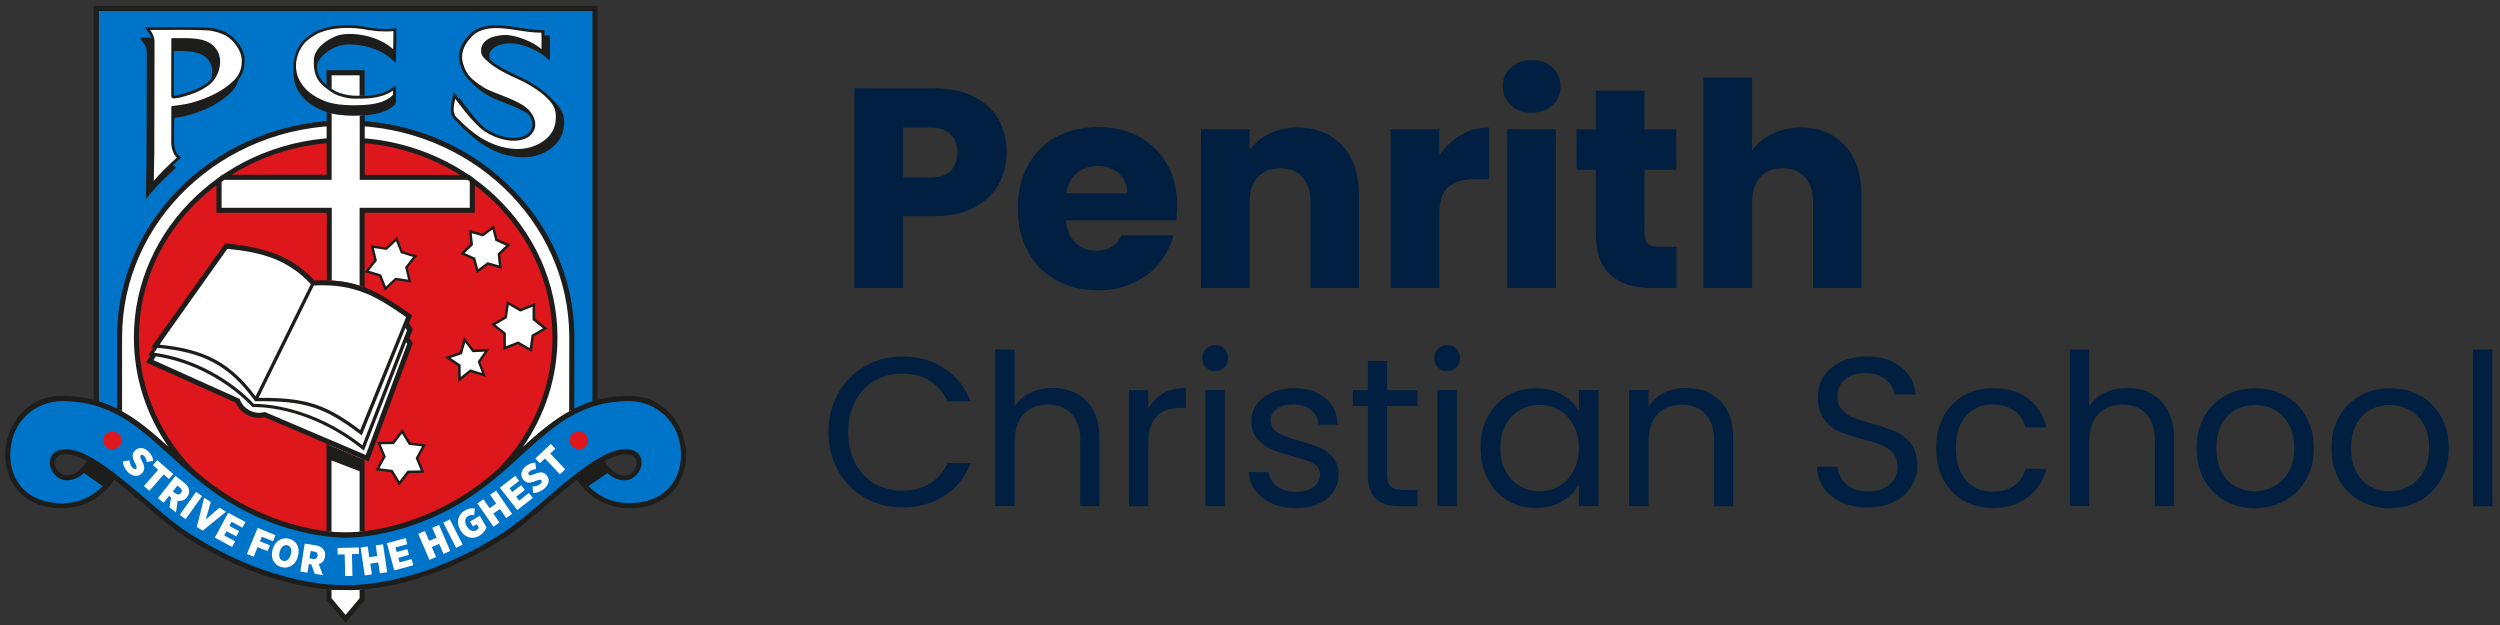 <?xml version="1.0" encoding="utf-8"?>
<!-- Generator: Adobe Illustrator 26.3.0, SVG Export Plug-In . SVG Version: 6.00 Build 0)  -->
<svg version="1.1" id="Logo" xmlns="http://www.w3.org/2000/svg" xmlns:xlink="http://www.w3.org/1999/xlink" x="0px" y="0px"
	 viewBox="0 0 1994.6 499" style="enable-background:new 0 0 1994.6 499;" xml:space="preserve">
<rect x="0" y="0" width="1994.6" height="499" fill="#333333" stroke="none"/>
<style type="text/css">
	.st0{fill:#001F41;}
	.st1{fill:#0074C8;}
	.st2{fill:#1D1D1B;}
	.st3{fill:#DD171B;}
	.st4{fill:#FFFFFF;}
</style>
<g id="PCS_x5F_Logo_x5F_Alt_x5F_Horizontal_00000030471019231810166990000000535554043251029679_">
	<g>
		<g>
			<path class="st0" d="M796.8,147c-4.2,7.6-10.7,13.8-19.5,18.5c-8.8,4.7-19.7,7-32.7,7h-24.1v57.2h-38.8V70.4h62.9
				c12.7,0,23.5,2.2,32.2,6.6c8.8,4.4,15.4,10.4,19.8,18.2c4.4,7.7,6.6,16.6,6.6,26.6C803.1,131,801,139.4,796.8,147z M758.2,136.5
				c3.6-3.5,5.5-8.4,5.5-14.8c0-6.4-1.8-11.3-5.5-14.8c-3.6-3.5-9.1-5.2-16.6-5.2h-21.1v40h21.1C749.1,141.7,754.6,140,758.2,136.5z
				"/>
			<path class="st0" d="M938.4,175.8h-87.8c0.6,7.9,3.1,13.9,7.6,18c4.5,4.2,10,6.2,16.5,6.2c9.7,0,16.4-4.1,20.2-12.3h41.3
				c-2.1,8.3-5.9,15.8-11.5,22.5c-5.5,6.7-12.4,11.9-20.8,15.7c-8.3,3.8-17.6,5.7-27.9,5.7c-12.4,0-23.5-2.6-33.1-7.9
				c-9.7-5.3-17.2-12.9-22.7-22.7c-5.4-9.8-8.2-21.3-8.2-34.5c0-13.2,2.7-24.7,8.1-34.5c5.4-9.8,12.9-17.4,22.6-22.7
				c9.7-5.3,20.8-7.9,33.4-7.9c12.3,0,23.2,2.6,32.7,7.7c9.5,5.1,17,12.5,22.4,22c5.4,9.5,8.1,20.7,8.1,33.4
				C939.1,168,938.9,171.8,938.4,175.8z M899.4,154.2c0-6.7-2.3-12-6.8-15.9c-4.5-3.9-10.2-5.9-17-5.9c-6.5,0-12,1.9-16.5,5.7
				c-4.5,3.8-7.2,9.2-8.3,16.1H899.4z"/>
			<path class="st0" d="M1070.9,116.2c8.9,9.6,13.3,22.8,13.3,39.6v74h-38.6V161c0-8.5-2.2-15.1-6.6-19.8c-4.4-4.7-10.3-7-17.7-7
				s-13.3,2.4-17.7,7c-4.4,4.7-6.6,11.3-6.6,19.8v68.8h-38.8V103.1H997v16.8c3.9-5.6,9.2-10,15.9-13.3c6.7-3.3,14.2-4.9,22.5-4.9
				C1050.2,101.8,1062,106.6,1070.9,116.2z"/>
			<path class="st0" d="M1165.4,107.8c6.8-4,14.4-6,22.7-6v41.1h-10.7c-9.7,0-16.9,2.1-21.8,6.2c-4.8,4.2-7.3,11.5-7.3,21.9v58.8
				h-38.8V103.1h38.8v21.1C1152.9,117.3,1158.6,111.8,1165.4,107.8z"/>
			<path class="st0" d="M1205.4,83.9c-4.3-4-6.5-9-6.5-14.9c0-6,2.2-11.1,6.5-15.1c4.3-4,9.9-6,16.7-6c6.7,0,12.1,2,16.5,6
				c4.3,4,6.5,9,6.5,15.1c0,5.9-2.2,10.9-6.5,14.9c-4.3,4-9.8,6-16.5,6C1215.2,90,1209.7,87.9,1205.4,83.9z M1241.3,103.1v126.7
				h-38.8V103.1H1241.3z"/>
			<path class="st0" d="M1337.6,196.9v32.9h-19.7c-14.1,0-25-3.4-32.9-10.3c-7.9-6.9-11.8-18.1-11.8-33.7v-50.4h-15.4v-32.2h15.4
				V72.3h38.8v30.9h25.4v32.2H1312v50.8c0,3.8,0.9,6.5,2.7,8.2c1.8,1.7,4.8,2.5,9.1,2.5H1337.6z"/>
			<path class="st0" d="M1471.9,116.2c8.8,9.6,13.2,22.8,13.2,39.6v74h-38.6V161c0-8.5-2.2-15.1-6.6-19.8c-4.4-4.7-10.3-7-17.7-7
				c-7.4,0-13.3,2.4-17.7,7c-4.4,4.7-6.6,11.3-6.6,19.8v68.8h-38.8v-168h38.8v58.3c3.9-5.6,9.3-10.1,16.1-13.4
				c6.8-3.3,14.4-5,22.9-5C1451.5,101.8,1463.2,106.6,1471.9,116.2z"/>
		</g>
		<g>
			<path class="st0" d="M668.7,313.9c5.2-9.2,12.3-16.4,21.2-21.6c9-5.2,18.9-7.8,29.8-7.8c12.9,0,24.1,3.1,33.6,9.3
				c9.6,6.2,16.6,15,21,26.4H756c-3.3-7.1-8-12.6-14.1-16.4c-6.1-3.8-13.5-5.7-22.1-5.7c-8.2,0-15.6,1.9-22.1,5.7
				c-6.5,3.8-11.7,9.3-15.4,16.3c-3.7,7-5.6,15.3-5.6,24.8c0,9.4,1.9,17.6,5.6,24.6c3.7,7,8.8,12.5,15.4,16.3
				c6.5,3.8,13.9,5.7,22.1,5.7c8.6,0,15.9-1.9,22.1-5.7c6.1-3.8,10.8-9.2,14.1-16.3h18.4c-4.4,11.3-11.4,20-21,26.1
				c-9.6,6.1-20.8,9.2-33.6,9.2c-10.9,0-20.9-2.6-29.8-7.7c-9-5.1-16-12.3-21.2-21.4c-5.2-9.1-7.8-19.4-7.8-30.9
				C661,333.4,663.5,323,668.7,313.9z"/>
			<path class="st0" d="M859,314c5.6,3,10.1,7.5,13.3,13.4c3.2,6,4.8,13.2,4.8,21.8v54.6h-15.2v-52.4c0-9.2-2.3-16.3-6.9-21.2
				c-4.6-4.9-10.9-7.4-18.9-7.4c-8.1,0-14.6,2.5-19.4,7.6c-4.8,5.1-7.2,12.5-7.2,22.1v51.2h-15.4V278.8h15.4v45.6
				c3-4.7,7.2-8.4,12.6-11c5.4-2.6,11.4-3.9,18-3.9C847.1,309.5,853.4,311,859,314z"/>
			<path class="st0" d="M927.8,313.9c5-2.9,11.1-4.4,18.3-4.4v15.9h-4.1c-17.2,0-25.9,9.4-25.9,28.1v50.4h-15.4v-92.6h15.4v15
				C918.9,321,922.8,316.9,927.8,313.9z"/>
			<path class="st0" d="M962.2,293.1c-2-2-3-4.5-3-7.4c0-2.9,1-5.4,3-7.4c2-2,4.5-3,7.4-3c2.8,0,5.2,1,7.2,3c2,2,3,4.5,3,7.4
				c0,2.9-1,5.4-3,7.4c-2,2-4.4,3-7.2,3C966.7,296.2,964.2,295.2,962.2,293.1z M977.1,311.2v92.6h-15.4v-92.6H977.1z"/>
			<path class="st0" d="M1015.2,401.8c-5.6-2.4-10.1-5.8-13.4-10.1c-3.3-4.3-5.1-9.3-5.4-15h15.9c0.5,4.6,2.6,8.4,6.5,11.3
				c3.9,2.9,9,4.4,15.3,4.4c5.9,0,10.5-1.3,13.9-3.9c3.4-2.6,5.1-5.9,5.1-9.8c0-4.1-1.8-7.1-5.4-9c-3.6-2-9.2-3.9-16.7-5.8
				c-6.9-1.8-12.5-3.6-16.8-5.5c-4.3-1.9-8.1-4.6-11.2-8.3c-3.1-3.7-4.6-8.5-4.6-14.5c0-4.7,1.4-9.1,4.2-13c2.8-3.9,6.8-7.1,12-9.4
				c5.2-2.3,11.1-3.5,17.7-3.5c10.3,0,18.5,2.6,24.9,7.8c6.3,5.2,9.7,12.3,10.1,21.3h-15.4c-0.3-4.8-2.3-8.7-5.8-11.7
				c-3.6-2.9-8.3-4.4-14.3-4.4c-5.5,0-9.9,1.2-13.2,3.5c-3.3,2.4-4.9,5.5-4.9,9.3c0,3,1,5.6,3,7.5c2,2,4.4,3.5,7.4,4.7
				c3,1.2,7.1,2.5,12.4,4c6.6,1.8,12.1,3.6,16.2,5.3c4.2,1.7,7.7,4.4,10.7,7.9c3,3.5,4.5,8.1,4.6,13.7c0,5.1-1.4,9.6-4.2,13.7
				c-2.8,4.1-6.8,7.2-11.9,9.6c-5.1,2.3-11,3.5-17.7,3.5C1027.2,405.4,1020.8,404.2,1015.2,401.8z"/>
			<path class="st0" d="M1106.7,323.9v54.6c0,4.5,1,7.7,2.9,9.6c1.9,1.9,5.2,2.8,10,2.8h11.3v13H1117c-8.6,0-15-2-19.3-5.9
				c-4.3-3.9-6.4-10.4-6.4-19.4v-54.6h-12v-12.7h12v-23.3h15.4v23.3h24.2v12.7H1106.7z"/>
			<path class="st0" d="M1147.3,293.1c-2-2-3-4.5-3-7.4c0-2.9,1-5.4,3-7.4c2-2,4.5-3,7.4-3c2.8,0,5.2,1,7.2,3c2,2,3,4.5,3,7.4
				c0,2.9-1,5.4-3,7.4c-2,2-4.4,3-7.2,3C1151.8,296.2,1149.3,295.2,1147.3,293.1z M1162.2,311.2v92.6h-15.4v-92.6H1162.2z"/>
			<path class="st0" d="M1187,332.3c3.8-7.2,9.1-12.7,15.8-16.7c6.7-3.9,14.2-5.9,22.4-5.9c8.1,0,15.2,1.7,21.1,5.2
				c6,3.5,10.4,7.9,13.4,13.2v-16.9h15.6v92.6h-15.6v-17.2c-3,5.4-7.6,9.9-13.6,13.4c-6,3.6-13,5.3-21.1,5.3c-8.2,0-15.7-2-22.3-6.1
				c-6.6-4.1-11.9-9.7-15.7-17.1c-3.8-7.3-5.7-15.7-5.7-25C1181.2,347.7,1183.1,339.4,1187,332.3z M1255.4,339.1
				c-2.8-5.2-6.6-9.2-11.4-11.9c-4.8-2.8-10.1-4.1-15.8-4.1c-5.8,0-11,1.4-15.7,4.1c-4.7,2.7-8.5,6.7-11.3,11.8
				c-2.8,5.2-4.2,11.3-4.2,18.3c0,7.1,1.4,13.3,4.2,18.5c2.8,5.2,6.6,9.2,11.3,12c4.7,2.8,10,4.1,15.7,4.1c5.7,0,11-1.4,15.8-4.1
				c4.8-2.8,8.6-6.8,11.4-12c2.8-5.2,4.2-11.4,4.2-18.3C1259.7,350.4,1258.2,344.3,1255.4,339.1z"/>
			<path class="st0" d="M1372.3,319.8c7,6.8,10.5,16.7,10.5,29.5v54.6h-15.2v-52.4c0-9.2-2.3-16.3-6.9-21.2
				c-4.6-4.9-10.9-7.4-18.9-7.4c-8.1,0-14.6,2.5-19.4,7.6c-4.8,5.1-7.2,12.5-7.2,22.1v51.2h-15.4v-92.6h15.4v13.2
				c3-4.7,7.2-8.4,12.4-11c5.2-2.6,11-3.9,17.3-3.9C1356.2,309.5,1365.3,313,1372.3,319.8z"/>
			<path class="st0" d="M1469.6,400.9c-6.1-2.8-11-6.6-14.5-11.5c-3.5-4.9-5.3-10.6-5.4-17h16.4c0.6,5.5,2.8,10.2,6.8,13.9
				c4,3.8,9.8,5.7,17.5,5.7c7.3,0,13.1-1.8,17.3-5.5c4.2-3.7,6.3-8.4,6.3-14.1c0-4.5-1.2-8.2-3.7-11c-2.5-2.8-5.6-5-9.3-6.4
				c-3.7-1.5-8.7-3-15-4.7c-7.8-2-14-4.1-18.7-6.1c-4.7-2-8.7-5.2-12-9.6c-3.3-4.3-5-10.2-5-17.5c0-6.4,1.6-12.1,4.9-17.1
				c3.3-5,7.9-8.8,13.8-11.5c5.9-2.7,12.7-4.1,20.4-4.1c11,0,20.1,2.8,27.1,8.3c7,5.5,11,12.8,11.9,22h-16.9
				c-0.6-4.5-2.9-8.5-7.1-11.9c-4.2-3.4-9.7-5.2-16.6-5.2c-6.4,0-11.7,1.7-15.7,5c-4.1,3.3-6.1,8-6.1,13.9c0,4.3,1.2,7.8,3.6,10.5
				c2.4,2.7,5.4,4.8,9,6.2c3.6,1.4,8.5,3,15,4.8c7.8,2.1,14,4.3,18.8,6.3c4.7,2.1,8.8,5.3,12.2,9.6c3.4,4.3,5.1,10.2,5.1,17.7
				c0,5.8-1.5,11.2-4.6,16.2c-3,5.1-7.5,9.2-13.5,12.3c-6,3.2-13,4.7-21.1,4.7C1482.7,405.1,1475.7,403.7,1469.6,400.9z"/>
			<path class="st0" d="M1550.6,332.3c3.8-7.2,9.2-12.7,16-16.7c6.8-3.9,14.6-5.9,23.4-5.9c11.4,0,20.8,2.8,28.1,8.3
				c7.4,5.5,12.3,13.2,14.6,23h-16.6c-1.6-5.6-4.6-10.1-9.2-13.4c-4.6-3.3-10.2-4.9-17-4.9c-8.8,0-15.9,3-21.3,9
				c-5.4,6-8.1,14.6-8.1,25.6c0,11.2,2.7,19.8,8.1,25.9c5.4,6.1,12.5,9.1,21.3,9.1c6.8,0,12.4-1.6,16.9-4.7
				c4.5-3.2,7.6-7.7,9.3-13.5h16.6c-2.5,9.5-7.4,17-14.9,22.7c-7.4,5.7-16.7,8.5-27.9,8.5c-8.8,0-16.6-2-23.4-5.9
				c-6.8-3.9-12.1-9.5-16-16.7c-3.8-7.2-5.7-15.7-5.7-25.4C1544.9,347.8,1546.8,339.4,1550.6,332.3z"/>
			<path class="st0" d="M1716.3,314c5.6,3,10.1,7.5,13.3,13.4c3.2,6,4.8,13.2,4.8,21.8v54.6h-15.2v-52.4c0-9.2-2.3-16.3-6.9-21.2
				c-4.6-4.9-10.9-7.4-18.9-7.4c-8.1,0-14.6,2.5-19.4,7.6c-4.8,5.1-7.2,12.5-7.2,22.1v51.2h-15.4V278.8h15.4v45.6
				c3-4.7,7.2-8.4,12.6-11c5.4-2.6,11.4-3.9,18-3.9C1704.4,309.5,1710.7,311,1716.3,314z"/>
			<path class="st0" d="M1775.1,399.5c-7-3.9-12.6-9.6-16.6-16.8c-4-7.3-6-15.7-6-25.3c0-9.5,2.1-17.8,6.2-25.1
				c4.1-7.3,9.7-12.8,16.8-16.7c7.1-3.9,15-5.8,23.8-5.8c8.8,0,16.7,1.9,23.8,5.8s12.7,9.4,16.8,16.7s6.2,15.6,6.2,25.2
				c0,9.6-2.1,18-6.3,25.3c-4.2,7.3-9.9,12.9-17.2,16.8c-7.2,3.9-15.2,5.9-24,5.9C1790,405.4,1782.2,403.4,1775.1,399.5z
				 M1814.3,388c4.8-2.6,8.8-6.5,11.7-11.7c3-5.2,4.5-11.5,4.5-18.9s-1.5-13.7-4.4-18.9c-2.9-5.2-6.8-9-11.5-11.6
				c-4.7-2.5-9.9-3.8-15.4-3.8c-5.6,0-10.8,1.3-15.5,3.8c-4.7,2.5-8.4,6.4-11.2,11.6c-2.8,5.2-4.2,11.5-4.2,18.9
				c0,7.6,1.4,13.9,4.1,19.1c2.8,5.2,6.4,9,11.1,11.6c4.6,2.5,9.7,3.8,15.2,3.8C1804.2,391.9,1809.4,390.6,1814.3,388z"/>
			<path class="st0" d="M1882.7,399.5c-7-3.9-12.6-9.6-16.6-16.8c-4-7.3-6-15.7-6-25.3c0-9.5,2.1-17.8,6.2-25.1
				c4.1-7.3,9.7-12.8,16.8-16.7c7.1-3.9,15-5.8,23.8-5.8c8.8,0,16.7,1.9,23.8,5.8s12.7,9.4,16.8,16.7s6.2,15.6,6.2,25.2
				c0,9.6-2.1,18-6.3,25.3c-4.2,7.3-9.9,12.9-17.2,16.8c-7.2,3.9-15.2,5.9-24,5.9C1897.5,405.4,1889.7,403.4,1882.7,399.5z
				 M1921.8,388c4.8-2.6,8.8-6.5,11.7-11.7c3-5.2,4.5-11.5,4.5-18.9s-1.5-13.7-4.4-18.9c-2.9-5.2-6.8-9-11.5-11.6
				c-4.7-2.5-9.9-3.8-15.4-3.8c-5.6,0-10.8,1.3-15.5,3.8c-4.7,2.5-8.4,6.4-11.2,11.6c-2.8,5.2-4.2,11.5-4.2,18.9
				c0,7.6,1.4,13.9,4.1,19.1c2.8,5.2,6.4,9,11.1,11.6c4.6,2.5,9.7,3.8,15.2,3.8C1911.8,391.9,1916.9,390.6,1921.8,388z"/>
			<path class="st0" d="M1988.5,278.8v125.1h-15.4V278.8H1988.5z"/>
		</g>
	</g>
	<g id="PCS_Crest_00000031172536984427962550000016850258640961303974_">
		<g id="Background_00000017506458040110369570000006655787355827717286_">
			<g>
				<path class="st1" d="M93.4,270.3c0-0.4,0-0.7,0-1c0-95.4,81.8-173.1,182.4-173.1c100.6,0,182.4,77.6,182.4,173.1
					c0,0.9,0,1.9-0.1,2.9l0,0.1v53.8c4.7-2.3,9.5-4.4,14.7-6V8.8h-394v311.4c5.1,1.6,10,3.6,14.6,5.9L93.4,270.3z"/>
				<path class="st2" d="M76.8,6.7h398v312.8c0.7-0.2,1.3-0.4,2-0.6V4.7H74.8V319c0.7,0.2,1.3,0.4,2,0.6V6.7z"/>
				<path class="st2" d="M76.8,6.7v312.8c0.7,0.2,1.4,0.4,2,0.6V8.8h394v311.4c0.7-0.2,1.3-0.4,2-0.6V6.7H76.8z"/>
			</g>
			<g>
				<ellipse class="st3" cx="275.8" cy="269.2" rx="167" ry="157.6"/>
				<path class="st2" d="M275.8,428.9c-93.2,0-169-71.6-169-159.6s75.8-159.6,169-159.6s169,71.6,169,159.6S369,428.9,275.8,428.9z
					 M275.8,113.6c-91,0-165,69.8-165,155.6c0,85.8,74,155.6,165,155.6s165-69.8,165-155.6C440.7,183.4,366.7,113.6,275.8,113.6z"/>
			</g>
			<g>
				<path class="st4" d="M95.4,327.1c14.4,7.6,26.7,18.3,39.1,29.6c-17.5-25.1-27.7-55.2-27.7-87.4c0-88,75.8-159.6,169-159.6
					s169,71.6,169,159.6c0,32.3-10.2,62.3-27.7,87.4c12.4-11.2,24.7-21.9,39-29.5v-54.9h0c0.1-1,0.1-2,0.1-3.1
					c0-94.3-80.9-171.1-180.4-171.1c-99.5,0-180.4,76.7-180.4,171.1c0,1,0,3.1,0,3.1V327.1z"/>
				<g>
					<path class="st2" d="M97.4,269.2c0-93.2,80-169,178.4-169c98.4,0,178.4,75.8,178.4,169c0,0.9-0.1,59-0.1,59
						c1.3-0.7,2.7-1.4,4-2.1c0,0,0.1-56,0.1-56.9c0-95.4-81.8-173.1-182.4-173.1c-100.6,0-182.4,77.6-182.4,173.1
						c0,0.3,0,56.8,0,56.8c1.4,0.7,2.7,1.4,4,2.1C97.4,328.2,97.4,270.1,97.4,269.2z"/>
				</g>
			</g>
		</g>
		<g id="Stars_00000142159701284363872690000005767268067092864172_">
			<g>
				<g>
					<polygon class="st4" points="324.3,213.2 326.9,224.2 315.7,222.5 307.5,230.3 303.3,219.8 292.5,216.5 299.5,207.7 297,196.7 
						308.1,198.3 316.3,190.6 320.5,201.1 331.3,204.3 					"/>
				</g>
				<g>
					<path class="st2" d="M307.1,232l-4.5-11.4l-11.7-3.5l7.6-9.6l-2.8-11.9l12.1,1.8l8.9-8.4l4.5,11.4l11.7,3.5l-7.6,9.6l2.8,11.9
						l-12.1-1.8L307.1,232z M294.3,216l9.8,3l3.8,9.6l7.5-7l10.2,1.5l-2.4-10l6.4-8.1l-9.8-3l-3.8-9.6l-7.5,7l-10.2-1.5l2.4,10
						L294.3,216z"/>
				</g>
			</g>
			<g>
				<g>
					<polygon class="st4" points="337.2,376.3 325.6,376.6 318.6,385.8 312.6,375.9 301.1,374.4 306.7,364.3 302.2,353.6 
						313.8,353.4 320.8,344.2 326.8,354 338.3,355.5 332.7,365.6 					"/>
				</g>
				<g>
					<path class="st2" d="M318.5,387.5l-6.5-10.7l-12.4-1.6l6-11l-4.8-11.6l12.5-0.3l7.6-10l6.5,10.7l12.4,1.6l-6,11l4.8,11.6
						l-12.5,0.3L318.5,387.5z M302.7,373.6l10.5,1.3l5.5,9l6.4-8.4l10.6-0.2l-4.1-9.8l5.1-9.3l-10.5-1.3l-5.5-9l-6.4,8.4l-10.6,0.2
						l4.1,9.8L302.7,373.6z"/>
				</g>
			</g>
			<g>
				<g>
					<polygon class="st4" points="386.1,299.1 375.4,295.8 366.6,302.7 366.4,291.5 357.1,285.3 367.7,281.7 370.8,270.9 
						377.5,279.9 388.7,279.4 382.2,288.6 					"/>
				</g>
				<g>
					<path class="st2" d="M365.6,304.8l-0.2-12.7l-10.6-7.1l12-4.1l3.4-12.2l7.6,10.2l12.7-0.5l-7.3,10.4l4.4,11.9l-12.1-3.8
						L365.6,304.8z M359.4,285.6l8.1,5.4l0.1,9.7l7.6-6l9.3,2.9l-3.4-9.1l5.6-7.9l-9.7,0.4l-5.8-7.8l-2.6,9.3L359.4,285.6z"/>
				</g>
			</g>
			<g>
				<g>
					<polygon class="st4" points="389.3,210.3 380.9,216.4 378.3,206.4 368.9,202.2 376.3,194.9 375.2,184.7 385.1,187.4 
						393.5,181.4 396.1,191.4 405.5,195.6 398.1,202.8 399.2,213.1 					"/>
				</g>
				<g>
					<path class="st2" d="M380.3,218l-2.8-10.9l-10.3-4.6l8.1-7.9l-1.2-11.2l10.9,3l9.1-6.6l2.8,10.9l10.3,4.6l-8.1,7.9l1.2,11.2
						l-10.9-3L380.3,218z M370.7,201.9l8.5,3.8l2.3,9l7.5-5.5l9,2.5l-1-9.3l6.7-6.5l-8.5-3.8l-2.3-9l-7.5,5.5l-9-2.5l1,9.3
						L370.7,201.9z"/>
				</g>
			</g>
			<g>
				<g>
					<polygon class="st4" points="425.1,267.8 423.4,279.2 413.3,273.5 402.6,277.8 402.6,266.2 393.5,259 403.5,253.2 405.2,241.8 
						415.2,247.5 425.9,243.3 426,254.8 435,262 					"/>
				</g>
				<g>
					<path class="st2" d="M424.2,280.8l-10.9-6.2l-11.7,4.6l0-12.6l-9.8-7.8l10.8-6.3l1.8-12.4l10.9,6.2l11.7-4.6l0,12.6l9.8,7.8
						l-10.8,6.3L424.2,280.8z M413.4,272.4l9.2,5.3l1.5-10.5l9.1-5.3l-8.3-6.6l0-10.6l-9.8,3.9l-9.2-5.3l-1.5,10.5l-9.1,5.3l8.3,6.6
						l0,10.6L413.4,272.4z"/>
				</g>
			</g>
		</g>
		<g id="Cross_00000023963588883112750730000017921058038401651365_">
			<path class="st4" d="M268.1,73c-2.3-1.2-3.8-2.3-5.5-3.7V58H289v18.4c-1.6,0-3.1,0-4.5,0l-1.4,0C277.3,76.4,270.9,74.4,268.1,73z
				 M279,470.8c-1.7,0-2.8,0-3.2-0.1c-0.8,0-4.7,0.2-11.2-0.2c-0.6,0-1.3-0.1-2-0.1v7.7l13.2,15.7L289,478v-7.7
				c-0.7,0.1-1.4,0.1-2,0.1C283.6,470.7,280.9,470.8,279,470.8z M275.7,424.8c0.2,0,4.3,0.1,11.2-0.6c0.6-0.1,1.3-0.1,2-0.2v-57.9
				l-26.3-11.2V424c0.7,0.1,1.4,0.2,2,0.2C271.5,424.9,275.6,424.8,275.7,424.8z M262.6,223.7c10.1,0.4,18.6,2.2,26.3,4.9v-60.8
				h87.9v-23.8l-1.3-1.2l-2-1.3H289V92c-2.7,0.1-5.3,0.2-7.8,0.2c-5.8-0.1-12.3-0.5-18.5-2.2v51.5h-84.3l-1.6,1.1l-2,1.8v23.4h87.9
				V223.7z"/>
			<path class="st2" d="M260.6,169.8h-87.9v-26.4l2.8-2.5l2.1-1.5h83v-50c1.3,0.4,2.7,0.8,4,1.1v53h-85.7l-0.9,0.7l-1.2,1.1v20.5
				h87.9v58c-1.3-0.1-2.7-0.1-4-0.2V169.8z M291,91.9c-1.4,0.1-2.7,0.1-4,0.2v51.4h86l1.3,0.9l0.5,0.5v20.9h-87.9v62.1
				c1.4,0.4,2.7,0.9,4,1.4v-59.5h87.9v-26.6l-1.9-1.8l-2.8-1.9H291V91.9z M264.6,70.8V60.1h22.3v16.4c1.3,0,2.7,0,4-0.1V56h-30.4
				v11.7l0.7,0.6C262.5,69.3,263.5,70.1,264.6,70.8z M286.9,477.3l-11.2,13.3l-11.2-13.3v-6.8c-1.2-0.1-2.6-0.2-4-0.3v8.6l15.2,18.1
				l15.2-18.1v-8.6c-1.4,0.1-2.8,0.2-4,0.3V477.3z M264.6,367.4l22.3,8.6v48.2c1.3-0.1,2.6-0.3,4-0.5V367l-30.4-12.9v69.7
				c1.4,0.2,2.8,0.3,4,0.5V367.4z"/>
		</g>
		<g id="Banner_00000031909104676935780650000005468970506665650826_">
			<path class="st1" d="M502,317.8c-59.3,0-80.8,47.1-131.2,78.9c-49.8,31.5-95.1,30.1-95.1,30.1s-45.3,1.4-95.1-30.1
				c-50.4-31.8-71.9-78.9-131.2-78.9c-53.3,0-61.9,85.7-0.2,85.7c28.8,0,41-23.2,41-23.2l-18.9-12.2c0,0-6.4,13.1-18.2,13.1
				s-18.5-20.8-0.6-20.8c24.9,0,67.3,47.4,95.7,65.7c71.9,46.6,127.6,42.5,127.6,42.5s55.7,4.1,127.6-42.5
				c28.4-18.4,70.8-65.7,95.7-65.7c17.9,0,11.3,20.8-0.6,20.8c-11.8,0-18.2-13.1-18.2-13.1l-18.9,12.2c0,0,12.2,23.2,41,23.2
				C563.9,403.5,555.4,317.8,502,317.8z"/>
			<path class="st2" d="M535.6,330.8c-5.9-6.8-16.5-15-33.5-15c-40,0-63.7,21.6-88.8,44.4c-13.1,11.9-26.6,24.2-43.5,34.9
				c-48.7,30.7-93.5,29.8-94.1,29.8c-0.4,0-45.2,1-93.9-29.8c-16.9-10.7-30.4-23-43.5-34.9c-25.1-22.8-48.8-44.4-88.8-44.4
				c-17,0-27.6,8.2-33.5,15c-7.5,8.7-11.8,20.4-11.8,32.3c0,11.4,3.9,21.8,11,29.3c8,8.6,19.8,13.1,34.1,13.1
				c25.7,0,38.6-17.5,41.9-22.8c7.6,6,15.4,12.6,22.8,18.9c12,10.2,23.3,19.9,33.2,26.3c69.8,45.3,125.4,43,128.6,42.8
				c0.4,0,1.5,0.1,3.2,0.1c13.2,0,63.8-2.9,125.5-42.9c9.9-6.4,21.2-16.1,33.1-26.3c7.4-6.3,15.1-12.9,22.8-18.9
				c3.3,5.3,16.2,22.8,41.9,22.8c14.3,0,26.1-4.5,34.1-13.1c7.1-7.5,11-17.9,11-29.3C547.3,351.2,543.1,339.5,535.6,330.8z
				 M53.2,379.2c-5.4,0-9.6-5.5-9.6-10.2c0-1.3,0.3-3.1,1.9-4.5c1.5-1.4,4-2.1,7.1-2.1c4.8,0,10.5,2,16.7,5.3
				C68,370.1,62.3,379.2,53.2,379.2z M482.3,367.8c6.2-3.3,11.9-5.3,16.7-5.3c3.1,0,5.6,0.7,7.1,2.1c1.5,1.4,1.9,3.2,1.9,4.5
				c0,4.7-4.2,10.2-9.6,10.2C489.3,379.2,483.6,370.1,482.3,367.8z M533.4,389.6c-7.3,7.7-18.1,11.8-31.2,11.8
				c-16,0-26.6-7.3-32.7-13.6l15.2-10.4c3.3,3.1,7.8,5.8,13.6,5.8c7.8,0,13.6-7.5,13.6-14.2c0-3-1.1-5.6-3.2-7.5
				c-2.3-2.1-5.6-3.1-9.8-3.1c-17.1,0-41,20.4-64,40.1c-11.9,10.1-23.1,19.7-32.7,26c-70.4,45.6-125.8,42.2-126.3,42.2l-0.1,0
				l-0.1,0c-0.5,0-55.8,3.5-126.3-42.2c-9.6-6.2-20.9-15.8-32.7-26c-23.1-19.7-47-40.1-64-40.1c-4.2,0-7.5,1-9.8,3.1
				c-2.1,1.9-3.2,4.5-3.2,7.5c0,6.7,5.8,14.2,13.6,14.2c5.8,0,10.3-2.7,13.6-5.8L82,387.9c-6.1,6.2-16.7,13.6-32.7,13.6
				c-13.1,0-23.9-4.1-31.2-11.8c-6.4-6.8-9.9-16.2-9.9-26.5c0-28.1,21.3-43.2,41.3-43.2c38.5,0,60.5,20.1,86.1,43.3
				c13.2,12,26.9,24.5,44,35.3c49.8,31.4,95.8,30.4,96.1,30.4c0.5,0,46.5,1,96.2-30.4c17.2-10.8,30.8-23.3,44-35.3
				c25.5-23.3,47.6-43.3,86.1-43.3c20,0,41.3,15.2,41.3,43.2C543.3,373.4,539.8,382.8,533.4,389.6z"/>
		</g>
		<g id="Bible_00000105423394787540040720000002211613062961112454_">
			<path class="st4" d="M324,270.8c-0.1,0.4,2.7-7.3,2.7-7.3l-3.1-4.7l2.5-6.3c-23-15.9-40.3-28.8-76.2-26.6
				c-18.9-20.5-38.7-27.4-69.6-30.2L123.1,276l1.9,0.1l-4.4,6.4c0.8,0.1,1.6,0.2,2.4,0.3l-3.5,5.4l70.2,31.6c0,0,2,6.2,8.6,9.5
				c7,3.5,12.9,1.5,12.9,1.5l81.7,34.8l34.2-91.5C327.1,274.1,324,270.7,324,270.8z"/>
			<path class="st2" d="M326.7,269.7l2.7-7.1c0,0-1.9-2.9-3-4.6l2.4-6.4l-3-2.1c-22.2-15.4-39.9-27.6-74.9-25.7
				c-14.1-15-29.4-22.2-47.6-26.1c-6.6-1.5-14.1-2.6-22.7-3.4l-1,0L152,233l-31.4,44.1l1.9,0.2l-4.3,6.2l1.8,0.2l-3.5,5.4l71.6,32.2
				c0.9,2,3.5,6.9,9.3,9.8c6.2,3.1,11.7,2.3,13.7,1.8l83,35.3l35.3-94.4C329.3,273.9,327.7,271.2,326.7,269.7z M122.9,281.4l2.7-3.9
				c37.4,3.5,57.2,14.3,77.5,42l0.4,0.6l0.7,0c38.8-0.4,54.3,4.5,83,26.2l1.4,1.1l34.9-85.9l1.2,2.1l-35.6,91.7
				c-39.9-31.5-78.8-33.1-86.1-33.1c-0.2,0-0.4,0-0.5,0C198.7,318,169.7,288,122.9,281.4z M324,253l-36.6,90.1
				c-27.4-20.5-43.2-25.7-78.9-25.7c-0.7,0-1.5,0-2.2,0l44.1-89.6C284.5,225.9,302.3,238,324,253z M181.4,198.5
				c27.4,2.7,48.2,8.5,66.6,28.2l-44.1,89.5c-20.1-26.7-40-37.5-76.6-41.2l6.6-9.6L181.4,198.5z M291.8,363L212,329l-0.7-0.3
				l-0.7,0.2c-0.1,0-5.3,1.7-11.4-1.4c-5.7-2.9-7.6-8.3-7.6-8.3l-0.3-0.9l-68.9-31l2-3c47.9,7.4,76.2,39.7,76.5,40l0.4,0.5l0.7,0
				c0.1,0,10.9-0.5,26.9,3.4c14.8,3.6,37.2,11.8,60,30.2l1.4,1.2L324,273c0,0,0.6,0.9,0.9,1.3L291.8,363z"/>
		</g>
		<g id="PCS_00000114046788591820305260000005250872187241786287_">
			<g>
				<path class="st2" d="M251.9,31.2L251.9,31.2l-0.2,0.1c-3.7,2.2-5.9,3.8-8.2,5.8c-7.6,6.6-10.1,17.4-9.2,24.7
					c0.9,6.8,3.4,11.9,8.9,17.5c2.9,2.9,7.2,5.7,11.9,7.9c8.4,4.1,17.9,4.9,26.1,5c11.1-0.1,24.8-0.3,33.7-8.5l0.3-0.3l0.2-0.4
					c0.7-1.4,0.6-2.7,0.5-3.9l-0.2-4.7l-3.2,2.2c-8.9,6.1-19.5,6.1-28,6l-1.4,0c-5.7,0-12.2-2-15-3.4c-2.8-1.6-4.4-2.8-6.8-4.7
					l-1-0.8c-5.8-4.5-8-10.2-7.6-19.8c0.3-7.6,9.2-14.5,17.8-17.4c11-3,30.9,0.6,41.8,10.6l3.6,3.3l0.3-21.8l-2.5,0.3
					c-3.7,0.5-7.5,0.3-11.7,0.1c-1.3,0-2.5-0.2-3.8-0.4c0,0-2.5-0.3-3-0.4C283,25.4,265.4,24.8,251.9,31.2z"/>
			</g>
			<g>
				<path class="st2" d="M399,24.4L399,24.4c-4.8,0.1-13.8,1.1-19.6,7c-4.9,4.9-11,12.8-8,24c2.8,10.5,8.8,15,17.1,20.3
					c3.3,2.1,8.5,4.1,13.9,6.3c8.3,3.2,17.6,6.9,21.9,11.4c3.5,3.8,5.1,7.6,4.7,11.3c-0.3,2.9-2.5,6-5.3,7.5
					c-9.2,4.8-22.7,0.8-31.4-4.9c-8.9-5.8-22.9-25.3-23-25.5l-3-4.2l-1.3,6.2c-1.1,4.9-2.7,12.4,3.1,16.8l-0.3-0.2
					c10.2,10.5,24.6,22.9,45.2,24.9c16.5,1.6,28.9-6.3,33.8-14.8c2.8-4.8,3.8-10.9,2.9-17c-1.2-7.9-9.2-16-23.7-24.3
					c-2.8-1.6-6-3.1-9.4-4.7c-8.5-4-18.2-8.5-25.1-16.2c-1.3-1.5-1.2-4.3-0.8-5.7c0.6-2.8,4.1-5.4,7-6.4c3-1,7.7-2,11.9-1.6
					c6.2,0.6,18.5,4.6,25.4,10.7l3.7,3.3l0.1-8.4c0-3.3,0.1-6.4-0.1-9.8l-0.1-2.1l-2.1,0c-6.2,0-12.3-1-18.1-1.9
					C411.9,25.3,405.5,24.3,399,24.4z"/>
			</g>
			<g>
				<path class="st2" d="M120.1,30l-8.7,0.1l2.6,3.4c2.1,2.7,3.1,5.4,3.1,8l-0.2,88.3l-0.5,29.1l4-4.9c4.9-6.1,11.7-12.4,17.6-17.9
					l2.4-2.3l-2-1.6c-2.3-1.8-3.6-7.3-3.6-9.7c0,0,0.1-27.5,0.1-27.8c1.7-0.2,6.9-1,6.9-1c9.6-1.2,26-7,35.6-14.2
					c9.3-6.9,13.7-12.2,13.7-23.3c0-8.8-8.2-19.9-17.2-23.2c-4.5-1.6-6.8-2.1-9.4-2.5C158.3,29.7,136.2,29.9,120.1,30z M138.5,40.7
					c12.5-0.1,25.5-0.2,29.9,11l0,0c0.7,1.8,1,3.7,1,5.7c0,6.3-3.2,13.2-8.2,16.9c-7.2,5.3-13.7,7.1-21.3,9.3c0,0-0.2,0-0.3,0.1
					c-0.2,0-1.3,0.3-1.3,0.3c-1,0.2-2.8,0.6-3.7,0.5c0-0.1,0,0,0-0.1c0-4.6,0.1-41.4,0.1-43.7C136.3,40.7,138.5,40.7,138.5,40.7z"/>
			</g>
			<g>
				<path class="st2" d="M251.9,25.1L251.9,25.1l-0.2,0.1c-3.7,2.2-5.9,3.8-8.2,5.8c-7.6,6.6-10.1,17.4-9.2,24.7
					c0.9,6.8,3.4,11.9,8.9,17.5c2.9,2.9,7.2,5.7,11.9,7.9c8.4,4.1,17.9,4.9,26.1,5c11.1-0.1,24.8-0.3,33.7-8.5l0.3-0.3l0.2-0.4
					c0.7-1.4,0.6-2.7,0.5-3.9l-0.2-4.7l-3.2,2.2c-8.9,6.1-19.5,6.1-28,6l-1.4,0c-5.7,0-12.2-2-15-3.4c-2.8-1.6-4.4-2.8-6.8-4.7
					l-1-0.8c-5.8-4.5-8-10.2-7.6-19.8c0.3-7.6,9.2-14.5,17.8-17.4c11-3,30.9,0.6,41.8,10.6l3.6,3.3l0.3-21.8l-2.5,0.3
					c-3.7,0.5-7.5,0.3-11.7,0.1c-1.3,0-2.5-0.2-3.8-0.4c0,0-2.5-0.3-3-0.4C283.1,19.3,265.4,18.7,251.9,25.1z"/>
			</g>
			<g>
				<path class="st4" d="M301.8,24.9c4.1,0.2,8.1,0.4,12.1-0.1l-0.2,14.5c-11.5-10.7-32.3-14.3-44-11.1c-8.7,3-18.9,10.3-19.3,19.4
					c-0.4,9,1.4,16.1,8.4,21.6c3.1,2.4,4.7,3.9,8.2,5.8c3.2,1.6,10,3.7,15.9,3.7c9,0,20.6,0.4,30.6-6.4c0,1.4,0.3,2.6-0.3,3.8
					c-8.2,7.6-20.8,7.8-32.2,7.9c-9-0.2-17.6-1-25.2-4.8c-4-1.9-8.3-4.6-11.2-7.5c-4.7-4.9-7.4-9.5-8.3-16.3
					c-0.9-6.8,1.7-16.8,8.5-22.8c2.3-2,4.6-3.6,7.9-5.5c12-5.7,28.6-5.9,41.8-3C297,24.1,299.4,24.9,301.8,24.9z"/>
			</g>
			<g>
				<path class="st2" d="M394.7,20.1L394.7,20.1c-4.8,0.1-13.8,1.1-19.6,7c-4.9,4.9-11,12.8-8,24c2.8,10.5,8.8,15,17.1,20.3
					c3.3,2.1,8.5,4.1,13.9,6.3c8.3,3.2,17.6,6.9,21.9,11.4c3.5,3.8,5.1,7.6,4.7,11.3c-0.3,2.9-2.5,6-5.3,7.5
					c-9.2,4.8-22.7,0.8-31.4-4.9c-8.9-5.8-22.9-25.3-23-25.5l-3-4.2l-1.3,6.2c-1.1,4.9-2.7,12.4,3.1,16.8l-0.3-0.2
					c10.2,10.5,24.6,22.9,45.2,24.9c16.5,1.6,28.9-6.3,33.8-14.8c2.8-4.8,3.8-10.9,2.9-17c-1.2-7.9-9.2-16-23.7-24.3
					c-2.8-1.6-6-3.1-9.4-4.7c-8.5-4-18.2-8.5-25.1-16.2c-1.3-1.5-1.2-4.3-0.8-5.7c0.6-2.8,4.1-5.4,7-6.4c3-1,7.7-2,11.9-1.6
					c6.2,0.6,18.5,4.6,25.4,10.7l3.7,3.3l0.1-8.4c0-3.3,0.1-6.4-0.1-9.8l-0.1-2.1l-2.1,0c-6.2,0-12.3-1-18.1-1.9
					C407.6,21,401.2,20,394.7,20.1z"/>
			</g>
			<g>
				<path class="st4" d="M431.9,26.1c0.3,4.5,0.1,8.4,0.1,13.1c-7.4-6.6-20.2-10.6-26.6-11.2c-4.5-0.4-9.5,0.6-12.9,1.7
					c-3.4,1.2-7.6,4.3-8.4,8.1c-0.4,1.9-0.6,5.5,1.4,7.7c10,11.2,25.3,15.8,35.1,21.3c9.8,5.5,21.3,13.8,22.6,22.7
					c0.8,5.3,0,11-2.6,15.5c-4.7,8.2-16.8,15.1-31.6,13.7c-18.2-1.8-31.8-11.8-43.8-24.2c-5-3.8-3-10.7-2-15.7
					c0,0,14.3,20,23.6,26.1c9.3,6.1,23.6,10.2,33.7,5c3.4-1.8,6.1-5.6,6.5-9.2c0.5-4.5-1.4-8.9-5.3-13.1
					c-7.5-8.1-28.2-12.9-36.2-18.1c-8-5.2-13.5-9.3-16.1-19c-2.6-9.7,2.4-16.6,7.5-21.8c5.1-5.2,13.1-6.2,18.1-6.3
					C407.2,22.2,418.8,26.1,431.9,26.1z"/>
			</g>
			<g>
				<path class="st2" d="M124.2,21.8l-8.7,0.1l2.6,3.4c2.1,2.7,3.1,5.4,3.1,8l-0.2,88.3l-0.5,29.1l4-4.9
					c4.9-6.1,11.7-12.4,17.6-17.9l2.4-2.3l-2-1.6c-2.3-1.8-3.6-7.3-3.6-9.7c0,0,0.1-27.5,0.1-27.8c1.7-0.2,6.9-1,6.9-1
					c9.6-1.2,26-7,35.6-14.2c9.3-6.9,13.7-12.2,13.7-23.3c0-8.8-8.2-19.9-17.2-23.2c-4.5-1.6-6.8-2.1-9.4-2.5
					C162.4,21.6,140.3,21.7,124.2,21.8z M142.6,32.5c12.5-0.1,25.5-0.2,29.9,11l0,0c0.7,1.8,1,3.7,1,5.7c0,6.3-3.2,13.2-8.2,16.9
					c-7.2,5.3-13.7,7.1-21.3,9.3c0,0-0.2,0-0.3,0.1c-0.2,0-1.3,0.3-1.3,0.3c-1,0.2-2.8,0.6-3.7,0.5c0-0.1,0,0,0-0.1
					c0-4.6,0.1-41.4,0.1-43.7C140.4,32.5,142.6,32.5,142.6,32.5z"/>
			</g>
			<g>
				<path class="st4" d="M177.1,27c8.3,3,15.8,13.2,15.8,21.1c0,9.9-3.5,14.6-12.9,21.6c-9.4,7-25.3,12.6-34.6,13.8
					c0,0-7.4,1.1-7.9,1.1c-0.5,0-0.8,0.4-0.8,0.8c0,0.5-0.1,18.5-0.1,28.9c0,2.8,1.5,9.1,4.5,11.4c-6.1,5.7-13.2,12.2-18.4,18.6
					l0.4-22.8l0.2-88.3c0-3.4-1.5-6.6-3.5-9.3c16.2-0.1,42-0.3,48.4,0.6C170.6,25,172.9,25.4,177.1,27z M137.5,30.4
					c-0.4,0-0.8,0.4-0.8,0.6c0,0.3-0.1,29.7-0.1,45.6c0,3.1,4.4,1.7,7.6,1.1c7.7-2.2,14.6-4.1,22.3-9.7c7.7-5.6,11.1-17.3,8-25.2
					C168.8,28.5,151.2,30.6,137.5,30.4z"/>
			</g>
		</g>
		<g id="Strive_for_the_Highest_00000098221203819969537760000007976636497092744582_">
			<path class="st4" d="M98,368.2l5.2-0.9c0.3,2.4,1.1,4.6,2.7,6.1c1.1,1.1,2.2,1.1,2.8,0.4l0,0c0.6-0.7,0.5-1.5-0.8-4
				c-2.1-4-3.2-7.2-0.4-10.1l0.1-0.1c2.8-3,7.1-2.9,10.7,0.5c2.2,2.1,3.6,4.5,4,7.5l-5.1,1.1c-0.3-1.9-1.1-3.9-2.4-5.1
				c-1-0.9-1.9-1-2.5-0.3l0,0c-0.7,0.7-0.5,1.6,0.8,4.3c2.2,4,2.9,7.1,0.2,9.9l0,0c-3,3.2-7.3,2.8-10.9-0.5
				C99.9,374.6,98.3,371.7,98,368.2z"/>
			<path class="st4" d="M126.2,374.8l-4.2-3.7l3.4-4l12.8,11.1l-3.4,4l-4.2-3.7l-11.4,13.1l-4.4-3.8L126.2,374.8z"/>
			<path class="st4" d="M140,379.7l7,5.5c2.4,1.9,3.7,3.9,3.9,6c0.2,1.8-0.3,3.6-1.7,5.4l-0.1,0.1c-2.1,2.6-4.7,3.3-7.3,2.8
				l-1.4,9.3l-5.2-4l1.3-7.9l-1.6-1.3l-4.3,5.5l-4.6-3.6L140,379.7z M140.1,393.7c1.6,1.2,3.2,1,4.3-0.4l0,0c1.2-1.5,0.8-3-0.7-4.2
				l-2.2-1.7l-3.6,4.7L140.1,393.7z"/>
			<path class="st4" d="M156.5,392.4l4.7,3.4l-13.1,18.4l-4.7-3.4L156.5,392.4z"/>
			<path class="st4" d="M162.9,397.1l5.3,3.4l-4.1,14.1l11-9.6l5.2,3.3l-18.6,15.1l-4.7-3L162.9,397.1z"/>
			<path class="st4" d="M182.1,409.1l13.7,7.4l-2.4,4.5l-8.6-4.7l-1.8,3.3l7.8,4.2l-2.3,4.2l-7.8-4.2l-1.8,3.4l8.7,4.7l-2.4,4.5
				l-13.8-7.5L182.1,409.1z"/>
			<path class="st4" d="M205.6,421.2l14.2,5.8l-2,4.8l-8.9-3.6l-1.5,3.7l8,3.2l-1.9,4.6l-8-3.2l-3.1,7.7l-5.4-2.2L205.6,421.2z"/>
			<path class="st4" d="M217.5,438.5l0.1-0.5c1.9-6.5,7.5-9.8,13.3-8.1c5.9,1.7,8.7,7.4,6.8,13.9l-0.1,0.5
				c-1.9,6.5-7.5,9.8-13.3,8.1C218.4,450.7,215.6,445,217.5,438.5z M231.9,442.7l0.1-0.3c1.1-3.7,0-6.6-2.6-7.3
				c-2.6-0.8-5,1-6.1,4.7l-0.1,0.3c-1.1,3.7,0,6.6,2.6,7.3C228.4,448.2,230.8,446.4,231.9,442.7z"/>
			<path class="st4" d="M243.1,433.7l8.8,1.4c3,0.5,5.1,1.7,6.3,3.4c1,1.4,1.5,3.3,1.1,5.5l0,0.2c-0.5,3.3-2.5,5.1-5,5.9l3.3,8.8
				l-6.5-1.1l-2.7-7.5l-2-0.3l-1.1,6.9l-5.7-0.9L243.1,433.7z M249.8,446c1.9,0.3,3.3-0.6,3.6-2.4l0-0.1c0.3-1.9-0.7-3.1-2.7-3.4
				l-2.8-0.5l-1,5.8L249.8,446z"/>
			<path class="st4" d="M275,442.3l-5.6,0.1l-0.1-5.2l17-0.4l0.1,5.2l-5.6,0.1l0.4,17.4l-5.8,0.1L275,442.3z"/>
			<path class="st4" d="M287.7,436.8l5.7-0.8l1.2,8.5l6.4-0.9l-1.2-8.5l5.8-0.8l3.3,22.3l-5.8,0.8l-1.3-8.6l-6.4,0.9l1.3,8.6
				l-5.7,0.8L287.7,436.8z"/>
			<path class="st4" d="M308.7,433.4l15-4.1l1.3,4.9l-9.5,2.6l1,3.6l8.5-2.3l1.3,4.6l-8.5,2.3l1,3.7l9.6-2.6l1.3,4.9l-15.1,4.1
				L308.7,433.4z"/>
			<path class="st4" d="M333.7,425.9l5.3-2.3l3.4,7.9l5.9-2.5l-3.4-7.9l5.4-2.3l8.9,20.8l-5.4,2.3l-3.4-8l-5.9,2.5l3.4,8l-5.3,2.3
				L333.7,425.9z"/>
			<path class="st4" d="M353.7,417l5.2-2.6l10.2,20.1l-5.2,2.6L353.7,417z"/>
			<path class="st4" d="M367.4,423.1l-0.2-0.4c-3.4-5.9-1.8-12.3,3.6-15.4c2.8-1.6,5.3-2,8.1-1.6l-0.6,5.4c-1.6-0.3-3.1-0.4-4.8,0.6
				c-2.5,1.4-3.1,4.7-1.2,8l0.2,0.3c2.1,3.6,5.2,4.4,7.7,3c1-0.6,1.6-1.2,1.9-1.9l-1.7-2.9l-3.1,1.8l-2.3-3.9l7.8-4.6l5.4,9.3
				c-1,2.4-2.8,4.9-5.7,6.6C377.2,430.6,371,429.2,367.4,423.1z"/>
			<path class="st4" d="M380.9,401.6l4.8-3.3l4.9,7.1l5.3-3.6l-4.9-7.1l4.8-3.3l12.8,18.6l-4.8,3.3l-4.9-7.2l-5.3,3.6l4.9,7.2
				l-4.8,3.3L380.9,401.6z"/>
			<path class="st4" d="M398.8,389.1l12.3-9.5l3.1,4l-7.7,6l2.3,2.9l7-5.4l3,3.8l-7,5.4l2.4,3.1l7.8-6.1l3.1,4l-12.4,9.6
				L398.8,389.1z"/>
			<path class="st4" d="M425.3,393.3l-0.4-5.2c2.4,0,4.6-0.6,6.3-2.1c1.2-1,1.3-2,0.7-2.8l0,0c-0.6-0.7-1.5-0.7-4.1,0.4
				c-4.2,1.7-7.5,2.5-10.1-0.7l-0.1-0.1c-2.7-3.1-2.2-7.3,1.6-10.5c2.3-2,4.9-3.1,7.9-3.2l0.6,5.2c-2,0.1-3.9,0.7-5.3,1.9
				c-1,0.9-1.1,1.8-0.6,2.5l0,0c0.7,0.8,1.5,0.7,4.4-0.4c4.2-1.7,7.3-2.2,9.8,0.7l0,0c2.9,3.3,2.1,7.6-1.6,10.7
				C431.9,392,428.8,393.3,425.3,393.3z"/>
			<path class="st4" d="M434.8,365.8l-4.1,3.8l-3.6-3.8l12.4-11.6l3.6,3.8l-4.1,3.8l11.9,12.6l-4.2,4L434.8,365.8z"/>
			<g>
				<path class="st3" d="M96.9,350.7c0.4,3.8-2.4,7.3-6.5,7.7c-4.2,0.4-7.6-2.4-8-6.2c-0.4-3.9,2.4-7.3,6.6-7.8
					C93.1,344,96.6,346.8,96.9,350.7z"/>
			</g>
			<g>
				<path class="st3" d="M469,353c-0.8,3.8-4.6,6.2-8.7,5.2c-4.1-0.9-6.5-4.7-5.6-8.5c0.9-3.8,4.6-6.2,8.7-5.3
					C467.6,345.5,469.9,349.2,469,353z"/>
			</g>
		</g>
	</g>
</g>
</svg>

